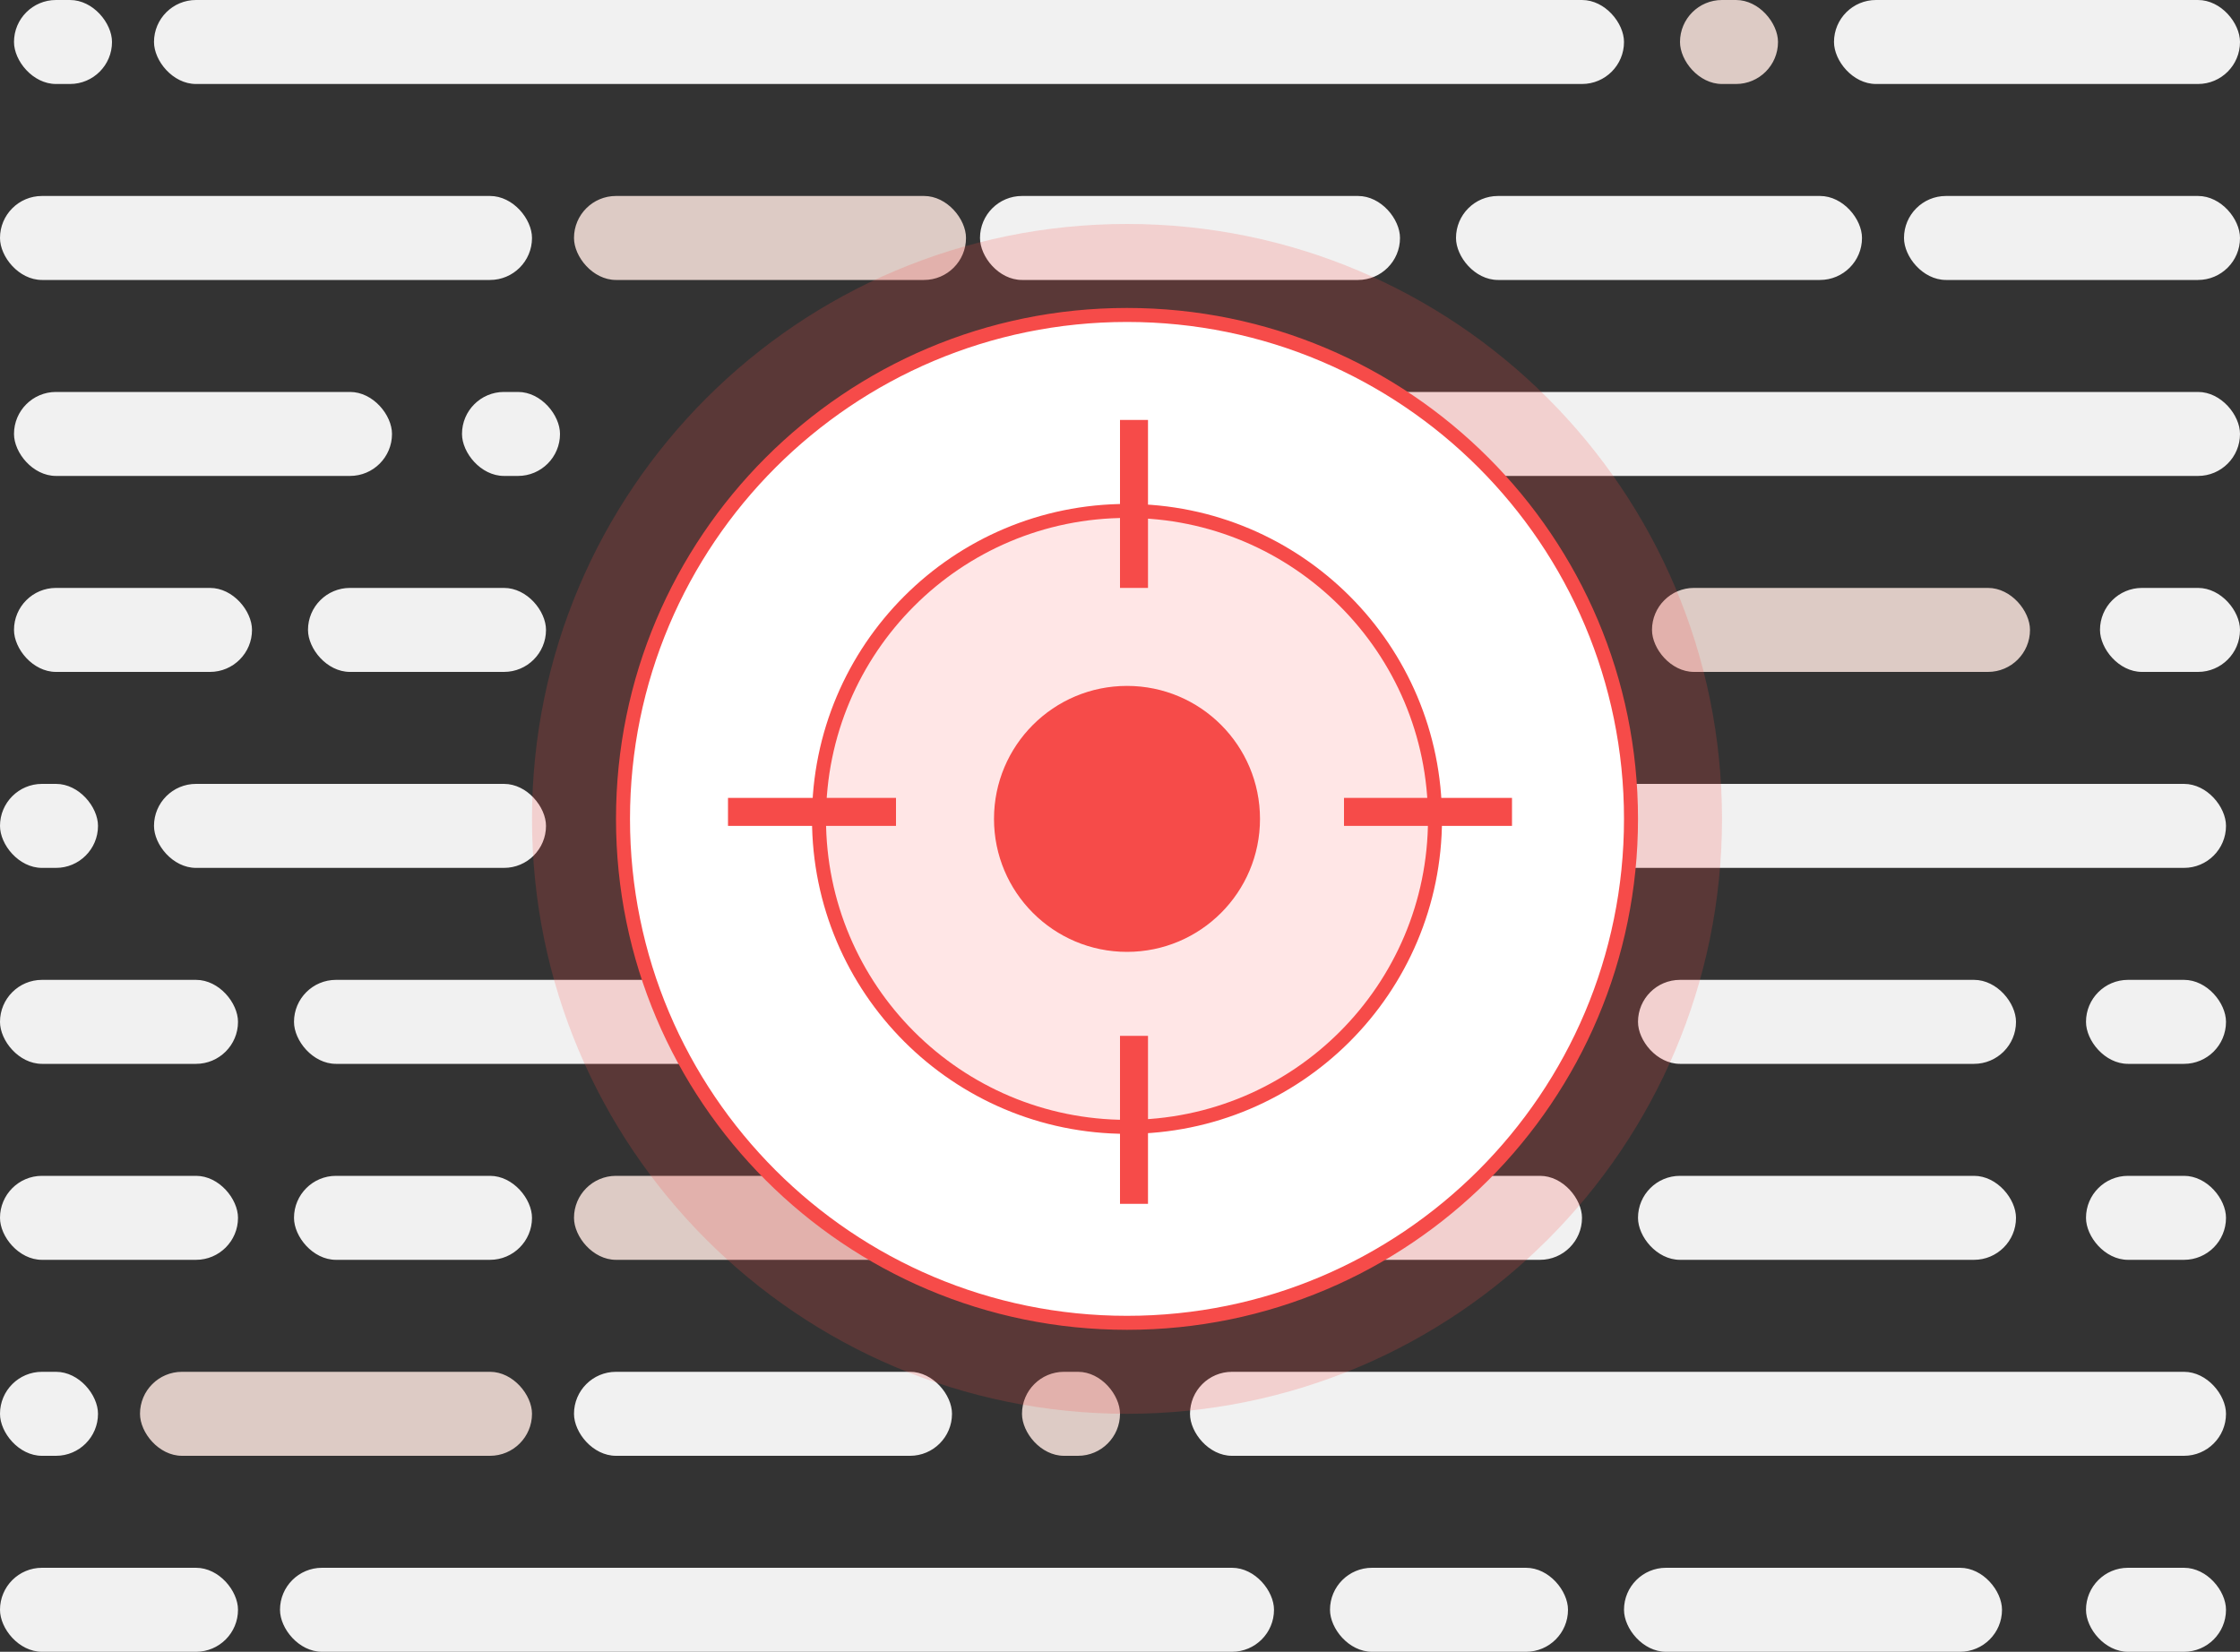 <svg width="160" height="118" viewBox="0 0 160 118" fill="none" xmlns="http://www.w3.org/2000/svg">
<rect x="0" y="0" width="160" height="118" fill="#333333" stroke="none"/>
<rect x="11" width="105" height="6" rx="3" fill="#F1F1F1"/>
<rect x="41" y="14" width="28" height="6" rx="3" fill="#DDCBC5"/>
<rect x="1" y="42" width="17" height="6" rx="3" fill="#F1F1F1"/>
<rect y="84" width="17" height="6" rx="3" fill="#F1F1F1"/>
<rect y="70" width="17" height="6" rx="3" fill="#F1F1F1"/>
<rect y="112" width="17" height="6" rx="3" fill="#F1F1F1"/>
<rect x="22" y="42" width="17" height="6" rx="3" fill="#F1F1F1"/>
<rect x="21" y="84" width="17" height="6" rx="3" fill="#F1F1F1"/>
<rect x="41" y="84" width="51" height="6" rx="3" fill="#DDCBC5"/>
<rect x="41" y="98" width="27" height="6" rx="3" fill="#F1F1F1"/>
<rect x="21" y="70" width="71" height="6" rx="3" fill="#F1F1F1"/>
<rect x="20" y="112" width="71" height="6" rx="3" fill="#F1F1F1"/>
<rect x="97" y="42" width="17" height="6" rx="3" fill="#F1F1F1"/>
<rect x="96" y="84" width="17" height="6" rx="3" fill="#F1F1F1"/>
<rect x="96" y="70" width="17" height="6" rx="3" fill="#F1F1F1"/>
<rect x="95" y="112" width="17" height="6" rx="3" fill="#F1F1F1"/>
<rect x="118" y="42" width="27" height="6" rx="3" fill="#DDCBC5"/>
<rect x="117" y="84" width="27" height="6" rx="3" fill="#F1F1F1"/>
<rect x="117" y="70" width="27" height="6" rx="3" fill="#F1F1F1"/>
<rect x="116" y="112" width="27" height="6" rx="3" fill="#F1F1F1"/>
<rect x="150" y="42" width="10" height="6" rx="3" fill="#F1F1F1"/>
<rect x="149" y="84" width="10" height="6" rx="3" fill="#F1F1F1"/>
<rect x="149" y="70" width="10" height="6" rx="3" fill="#F1F1F1"/>
<rect x="149" y="112" width="10" height="6" rx="3" fill="#F1F1F1"/>
<rect x="70" y="14" width="30" height="6" rx="3" fill="#F1F1F1"/>
<rect x="131" width="29" height="6" rx="3" fill="#F1F1F1"/>
<rect x="104" y="14" width="29" height="6" rx="3" fill="#F1F1F1"/>
<rect x="1" width="7" height="6" rx="3" fill="#F1F1F1"/>
<rect x="33" y="28" width="7" height="6" rx="3" fill="#F1F1F1"/>
<rect x="1" y="28" width="27" height="6" rx="3" fill="#F1F1F1"/>
<rect y="14" width="38" height="6" rx="3" fill="#F1F1F1"/>
<rect y="56" width="7" height="6" rx="3" fill="#F1F1F1"/>
<rect y="98" width="7" height="6" rx="3" fill="#F1F1F1"/>
<rect x="73" y="98" width="7" height="6" rx="3" fill="#DDCBC5"/>
<rect x="11" y="56" width="28" height="6" rx="3" fill="#F1F1F1"/>
<rect x="10" y="98" width="28" height="6" rx="3" fill="#DDCBC5"/>
<rect x="86" y="28" width="74" height="6" rx="3" fill="#F1F1F1"/>
<rect x="85" y="56" width="74" height="6" rx="3" fill="#F1F1F1"/>
<rect x="85" y="98" width="74" height="6" rx="3" fill="#F1F1F1"/>
<rect x="120" width="7" height="6" rx="3" fill="#DDCBC5"/>
<rect x="136" y="14" width="24" height="6" rx="3" fill="#F1F1F1"/>
<path d="M80.5 101C103.972 101 123 81.972 123 58.5C123 35.028 103.972 16 80.5 16C57.028 16 38 35.028 38 58.5C38 81.972 57.028 101 80.5 101Z" fill="#F64B49" fill-opacity="0.2"/>
<path d="M116.5 58.5C116.5 78.382 100.382 94.5 80.5 94.5C60.618 94.5 44.5 78.382 44.5 58.5C44.5 38.618 60.618 22.5 80.5 22.5C100.382 22.5 116.5 38.618 116.5 58.5Z" fill="white" stroke="#F64B49" stroke-miterlimit="10"/>
<path d="M102.5 58.5C102.5 70.65 92.65 80.5 80.5 80.5C68.35 80.5 58.5 70.65 58.5 58.5C58.5 46.35 68.35 36.5 80.5 36.5C92.65 36.5 102.5 46.35 102.5 58.5Z" fill="#FFE6E6" stroke="#F64B49" stroke-miterlimit="10"/>
<path d="M80.5 68C85.747 68 90 63.747 90 58.5C90 53.253 85.747 49 80.5 49C75.253 49 71 53.253 71 58.5C71 63.747 75.253 68 80.5 68Z" fill="#F64B49"/>
<path d="M52 58H64" stroke="#F64B49" stroke-width="2"/>
<path d="M96 58H108" stroke="#F64B49" stroke-width="2"/>
<path d="M81 30L81 42" stroke="#F64B49" stroke-width="2"/>
<path d="M81 74L81 86" stroke="#F64B49" stroke-width="2"/>
</svg>
